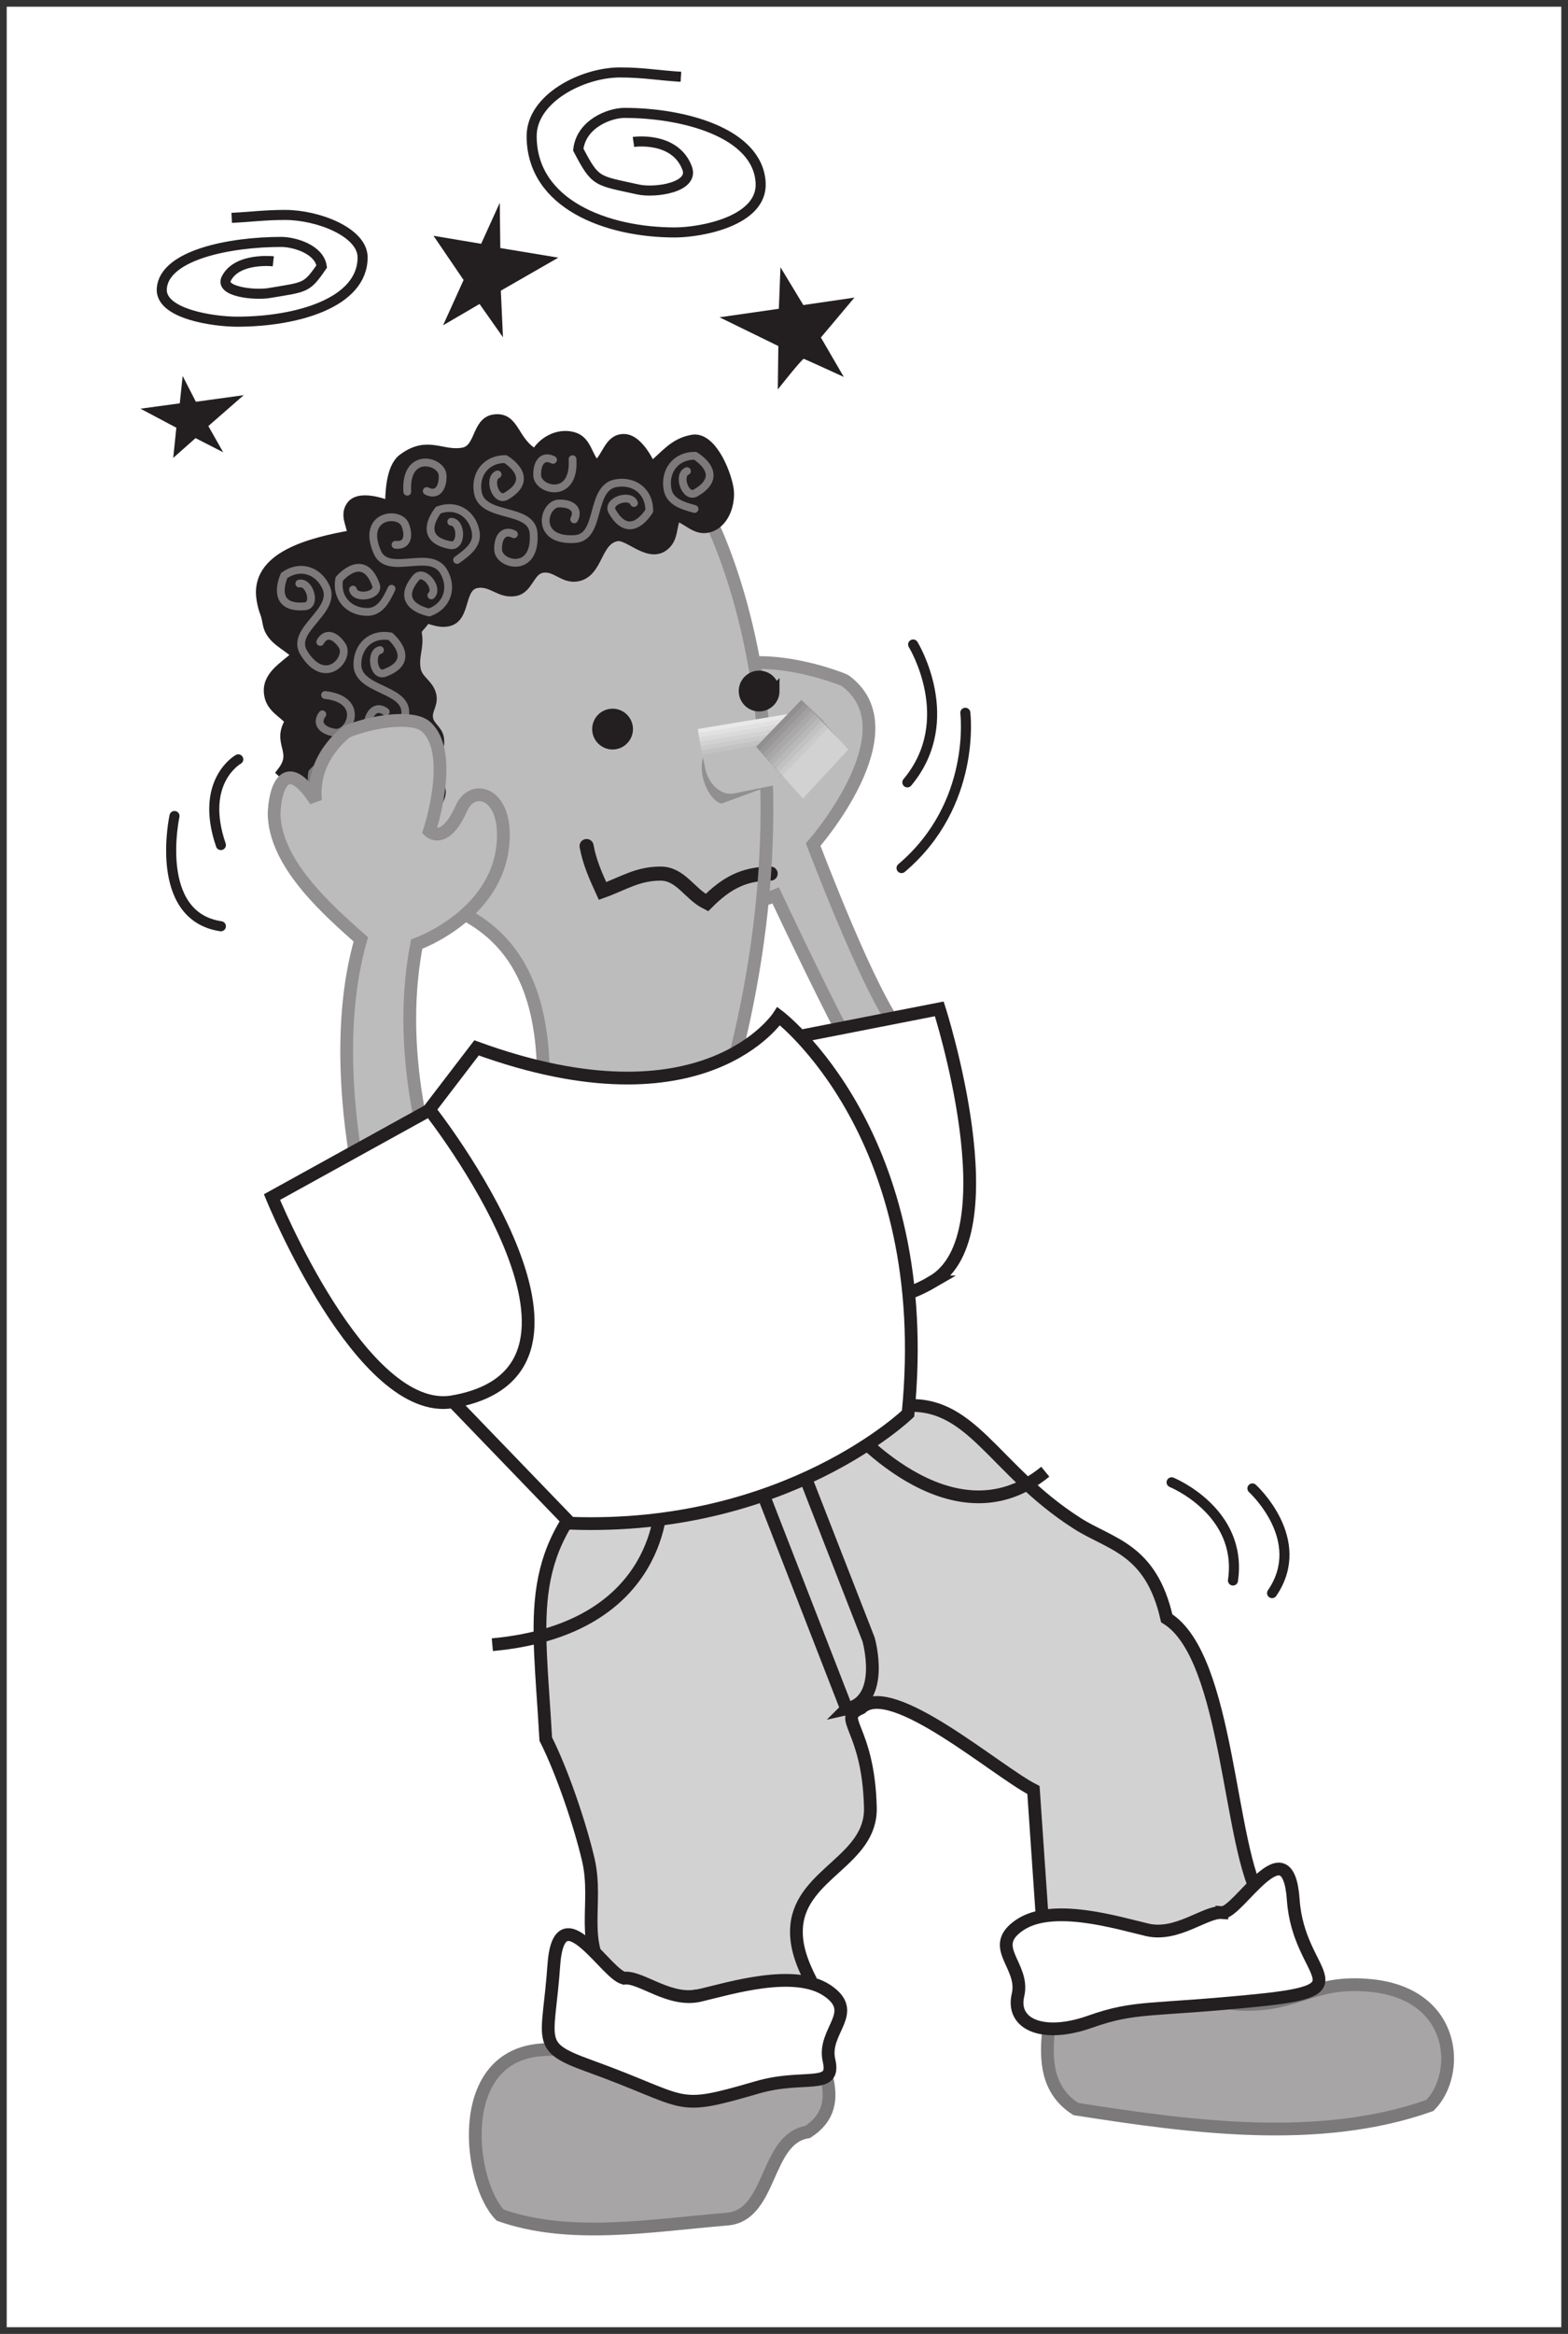 <?xml version="1.0" encoding="UTF-8" standalone="no"?>
<!-- Created with Inkscape (http://www.inkscape.org/) -->
<svg
    xmlns:inkscape="http://www.inkscape.org/namespaces/inkscape"
    xmlns:rdf="http://www.w3.org/1999/02/22-rdf-syntax-ns#"
    xmlns="http://www.w3.org/2000/svg"
    xmlns:cc="http://creativecommons.org/ns#"
    xmlns:dc="http://purl.org/dc/elements/1.1/"
    xmlns:sodipodi="http://sodipodi.sourceforge.net/DTD/sodipodi-0.dtd"
    xmlns:svg="http://www.w3.org/2000/svg"
    xmlns:ns1="http://sozi.baierouge.fr"
    xmlns:xlink="http://www.w3.org/1999/xlink"
    id="svg3787"
    sodipodi:docname="New document 3"
    viewBox="0 0 142.61 212.14"
    version="1.1"
    inkscape:version="0.47pre4 r22446"
  >
  <rect x="0" y="0" width="142.61" height="212.14" fill="#333333" stroke="none"/>
  <sodipodi:namedview
      id="base"
      bordercolor="#666666"
      inkscape:pageshadow="2"
      inkscape:window-y="25"
      pagecolor="#ffffff"
      inkscape:window-height="716"
      inkscape:window-maximized="1"
      inkscape:zoom="0.98994949"
      inkscape:window-x="0"
      showgrid="false"
      borderopacity="1.0"
      inkscape:current-layer="layer1"
      inkscape:cx="210.98855"
      inkscape:cy="28.29575"
      inkscape:window-width="1024"
      inkscape:pageopacity="0.0"
      inkscape:document-units="px"
  />
  <g
      id="layer1"
      inkscape:label="Layer 1"
      inkscape:groupmode="layer"
      transform="translate(-303.69 -426.29)"
    >
    <path
        id="path314"
        style="fill-rule:evenodd;fill:#ffffff"
        d="m304.3 426.9h141.39v210.92h-141.39v-210.92z"
    />
    <path
        id="path316"
        style="fill:#d3d2d2"
        d="m377.45 606.35c-0.811-1.585-1.464-3.252-1.302-5.014 0.458-4.784 6.825-5.944 6.702-10.748-0.176-7.425-3.127-8.046-0.848-9.047 2.749-2.629 12.292 5.724 15.681 7.45l1.079 15.724c3.411 2.97 4.765-1.741 8.639 0.36 1.344 1.334 2.884-3.95 3.652-2.115l7.39-3.889c-3.044-4.666-2.934-22.161-8.639-25.688-1.44-6.364-5.122-6.694-8.162-8.639-7.781-4.978-9.571-11.428-16.105-10.642-8.046 0.965-3.905-0.82-8.537 3.485-1.656 0.699-3.576 1.195-5.881 1.259-4.367 0.139-8.204-2.467-11.436 0.546-8.494 7.921-7.004 13.271-6.356 24.968 1.496 2.962 3.105 7.72 3.865 10.946 0.95 4.034-0.907 7.766 1.966 10.849 1.611 1.729 1.815 0.403 3.428 2.131l14.865-1.936"
    />
    <path
        id="path326"
        style="stroke:#231f20;stroke-miterlimit:3.864;stroke-width:1.16;fill:#d3d2d2"
        d="m380.69 581.62-8.223-21.124 3.922-1.321 6.3 16.138s1.57 5.543-2 6.308z"
    />
    <path
        id="path328"
        style="stroke:#231f20;stroke-miterlimit:3.864;stroke-width:1.16;fill:none"
        d="m363.83 562.58s0.36 11.764-15.362 13.204m32.048-20.288s9.604 11.649 18.241 4.564"
    />
    <path
        id="path330"
        style="stroke:#231f20;stroke-miterlimit:3.864;stroke-width:1.16;fill:none"
        d="m377.45 606.35c-0.811-1.585-1.464-3.252-1.302-5.014 0.458-4.784 6.825-5.944 6.702-10.748-0.176-7.425-3.127-8.046-0.848-9.047 2.749-2.629 12.292 5.724 15.681 7.45l1.079 15.724c3.411 2.97 4.765-1.741 8.639 0.36 1.344 1.334 2.884-3.95 3.652-2.115l7.39-3.889c-3.044-4.666-2.934-22.161-8.639-25.688-1.44-6.364-5.122-6.694-8.162-8.639-7.781-4.978-9.571-11.428-16.105-10.642-8.046 0.965-3.905-0.82-8.537 3.485-1.656 0.699-3.576 1.195-5.881 1.259-4.367 0.139-8.204-2.467-11.436 0.546-8.494 7.921-7.004 13.271-6.356 24.968 1.496 2.962 3.105 7.72 3.865 10.946 0.95 4.034-0.907 7.766 1.966 10.849 1.611 1.729 1.815 0.403 3.428 2.131l14.865-1.936z"
    />
    <path
        id="path332"
        style="stroke:#918f90;stroke-miterlimit:3.864;stroke-width:1.16;fill:#bdbcbc"
        d="m371.1 502.35c2.507-0.961 0.365-5.15-1.29-7.711-1.593-2.462-4.35-3.498-3.88-4.524 3.041-6.634 14.421-2.107 14.612-1.968 6.237 4.54-2.895 14.912-2.895 14.912 7.553 19.555 8.992 17.755 8.992 17.755l-0.72 6.839s1.439 7.805-11.678-19.968c0 0-8.668 3.664-10.39-4.9-1.495-7.435 3.672-6.681 3.984-2.259 0.089 1.262 1.903 2.344 3.264 1.823z"
    />
    <path
        id="path334"
        style="stroke:#231f20;stroke-miterlimit:3.864;stroke-width:1.16;fill:#ffffff"
        d="m388.48 542.81c-14.546 8.446-15.435-21.668-15.435-21.668l16.074-3.151s6.629 20.601-0.639 24.819z"
    />
    <path
        id="path336"
        style="fill:#bdbcbc"
        d="m369.84 525.06-16.791 1.384c0.706-12.898-4.864-16.258-9.098-17.99-1.748 1.195-4.681 0.53-6.859-1.647-2.369-2.37-2.946-5.634-1.289-7.291 0.744-0.745 1.812-1.039 2.979-0.921l0.384-20.115 28.602-5.95s11.249 19.402 2.071 52.531"
    />
    <path
        id="path346"
        style="stroke:#231f20;stroke-linecap:round;stroke-miterlimit:3.864;stroke-width:1.281;fill:none"
        d="m357.04 503.19c0.264 1.45 0.791 2.636 1.45 4.086 1.846-0.659 3.164-1.581 5.272-1.581 1.846 0 2.636 1.845 4.219 2.636 1.714-1.714 3.295-2.636 5.8-2.636"
    />
    <path
        id="path348"
        style="stroke:#918f90;stroke-miterlimit:3.864;stroke-width:1.16;fill:none"
        d="m369.84 525.06-16.791 1.384c0.706-12.898-4.864-16.258-9.098-17.99-1.748 1.195-4.681 0.53-6.859-1.647-2.369-2.37-2.946-5.634-1.289-7.291 0.744-0.745 1.812-1.039 2.979-0.921l0.384-20.115 28.602-5.95s11.249 19.402 2.071 52.531z"
    />
    <path
        id="path350"
        style="stroke:#231f20;stroke-miterlimit:3.864;stroke-width:0.975;fill:#231f20"
        d="m374.1 489.1c0-0.755-0.613-1.366-1.367-1.366s-1.367 0.613-1.367 1.367 0.611 1.367 1.366 1.367c0.756-0.001 1.369-0.614 1.369-1.369z"
    />
    <path
        id="path352"
        style="stroke:#231f20;stroke-miterlimit:3.864;stroke-width:0.975;fill:#231f20"
        d="m360.77 492.56c0-0.756-0.613-1.367-1.367-1.367s-1.367 0.613-1.367 1.367 0.613 1.367 1.367 1.367c0.755-0.001 1.367-0.613 1.367-1.367z"
    />
    <path
        id="path354"
        style="fill:#918f90"
        d="m374.77 497.33-5.441 1.996c-1.156-0.204-2.505-3.014-1.41-4.905l6.851 2.909"
    />
    <path
        id="path356"
        style="fill:#bdbcbc"
        d="m377.22 497.04-6.819 1.374c-1.156 0.204-2.334-0.88-2.605-2.425-0.273-1.544 0.444-2.961 1.6-3.165l6.876-1.384 0.948 5.6"
    />
    <path
        id="path366"
        style="fill:#e9e9e9"
        d="m367.15 492.55 9.62-1.596 0.182 0.969-9.621 1.597-0.181-0.97"
    />
    <path
        id="path368"
        style="fill:#e2e1e1"
        d="m367.22 492.93 9.621-1.597 0.181 0.97-9.621 1.597-0.181-0.97"
    />
    <path
        id="path370"
        style="fill:#dadada"
        d="m367.29 493.32 9.621-1.597 0.181 0.97-9.621 1.596-0.181-0.969"
    />
    <path
        id="path372"
        style="fill:#d3d2d2"
        d="m367.36 493.7 9.621-1.597 0.182 0.969-9.621 1.597-0.182-0.969"
    />
    <path
        id="path374"
        style="fill:#cccbcb"
        d="m367.44 494.09 9.621-1.596 0.181 0.969-9.621 1.597-0.181-0.97"
    />
    <path
        id="path376"
        style="fill:#c4c3c3"
        d="m367.51 494.47 9.621-1.597 0.181 0.97-9.621 1.597-0.181-0.97"
    />
    <path
        id="path378"
        style="fill:#bdbcbc"
        d="m367.58 494.86 9.621-1.597 0.181 0.97-9.621 1.596-0.181-0.969"
    />
    <path
        id="path380"
        style="fill:#ffffff"
        d="m374.63 494.61c-0.271-1.545 0.445-2.961 1.601-3.166 1.156-0.204 2.315 0.884 2.587 2.428 0.273 1.545-0.445 2.962-1.601 3.166-1.156 0.204-2.315-0.882-2.587-2.428"
    />
    <path
        id="path390"
        style="fill:#918f90"
        d="m378.6 491.86-4.274 4.401-1.867-2.089 4.114-4.27 2.027 1.958"
    />
    <path
        id="path392"
        style="fill:#999798"
        d="m376.87 490.23 2.01 1.95-4.256 4.409-1.867-2.089 4.114-4.27"
    />
    <path
        id="path394"
        style="fill:#a2a0a0"
        d="m377.17 490.56 1.992 1.942-4.239 4.416-1.867-2.087 4.114-4.271"
    />
    <path
        id="path396"
        style="fill:#aaa8a9"
        d="m377.47 490.88 1.975 1.935-4.221 4.424-1.867-2.087 4.114-4.271"
    />
    <path
        id="path398"
        style="fill:#b2b1b1"
        d="m377.77 491.21 1.958 1.927-4.204 4.431-1.867-2.087 4.114-4.271"
    />
    <path
        id="path400"
        style="fill:#bab9b9"
        d="m378.07 491.53 1.939 1.921-4.186 4.438-1.866-2.087 4.114-4.271"
    />
    <path
        id="path402"
        style="fill:#c3c1c2"
        d="m378.37 491.86 1.921 1.914-4.169 4.445-1.866-2.087 4.114-4.271"
    />
    <path
        id="path404"
        style="fill:#cbcaca"
        d="m378.67 492.18 1.904 1.906-4.151 4.452-1.866-2.087 4.114-4.271"
    />
    <path
        id="path406"
        style="fill:#d3d2d2"
        d="m380.85 494.41-4.134 4.46-1.866-2.087 4.114-4.271 1.886 1.899"
    />
    <path
        id="path408"
        style="stroke:#a7a5a6;stroke-miterlimit:3.864;stroke-width:0.975;fill:none"
        d="m343.94 508.46c-1.748 1.194-4.666 0.526-6.844-1.651-2.369-2.37-2.946-5.634-1.289-7.291 0.744-0.745 1.812-1.039 2.979-0.921"
    />
    <path
        id="path410"
        style="fill:#bdbcbc"
        d="m343.94 508.46c-1.748 1.194-4.666 0.526-6.844-1.651-2.369-2.37-2.946-5.634-1.289-7.291 0.744-0.745 1.812-1.039 2.979-0.921l5.154 9.864"
    />
    <path
        id="path412"
        style="fill-rule:evenodd;stroke:#7b7979;stroke-miterlimit:3.864;stroke-width:.181;fill:#7b7979"
        d="m340.75 501.25 1.742 3.266s-1.529-3.266-4.681-2.069c-3.152 1.198 2.939-1.198 2.939-1.198z"
    />
    <path
        id="path414"
        style="stroke:#918f90;stroke-miterlimit:3.864;stroke-width:0.975;fill:none"
        d="m343.92 508.46c-1.746 1.194-4.651 0.524-6.829-1.654-2.369-2.37-2.946-5.634-1.289-7.291 0.744-0.745 2.14-1.087 3.306-0.97"
    />
    <path
        id="path416"
        style="stroke:#231f20;stroke-miterlimit:3.864;stroke-width:0.975;fill:#231f20"
        d="m343.73 498.05c-0.1-0.57-0.699-0.632-0.8-1.201-0.229-1.302 0.876-2.169 0.647-3.47-0.129-0.733-0.853-1.025-0.981-1.758-0.144-0.814 0.45-1.254 0.307-2.067-0.188-1.058-1.25-1.374-1.436-2.431-0.215-1.221 0.321-1.988 0.106-3.208-0.115-0.651 0.684-0.876 0.746-1.474 0.775 0.115 1.254 0.45 2.067 0.306 1.709-0.301 0.949-3.188 2.658-3.489 1.383-0.244 2.1 0.971 3.484 0.728 1.22-0.215 1.259-1.9 2.48-2.115 1.22-0.215 1.938 1.001 3.158 0.785 1.954-0.344 1.681-3.316 3.634-3.661 1.058-0.186 2.826 1.909 4.192 0.939 0.969-0.688 0.689-1.799 1.183-2.809 1.157 0.383 1.843 1.436 3.039 1.058 1.452-0.46 1.905-2.374 1.704-3.513-0.286-1.627-1.619-4.665-3.246-4.379-1.709 0.301-2.446 1.448-3.768 2.519 0 0-1.075-2.575-2.469-2.585-1.367-0.009-1.465 1.685-2.504 2.455-0.904-0.846-0.861-2.301-2.144-2.643-1.407-0.375-2.815 0.497-3.375 1.603-2.13-1.135-1.874-3.469-3.785-3.192-1.594 0.233-1.196 2.729-2.824 3.015-1.952 0.345-3.2-1.124-5.445 0.541-1.062 0.787-1.147 2.987-1.163 4.332 0 0-2.732-1.171-3.531-0.049-0.604 0.846 0.043 1.67 0.133 2.661-3.905 0.689-8.969 1.968-8.28 5.874 0.215 1.22 0.33 0.899 0.545 2.119 0.259 1.465 1.675 1.886 2.689 2.882-1.225 1.139-2.848 1.927-2.546 3.638 0.201 1.139 1.196 1.55 1.924 2.345-1.311 2.078 0.749 2.721-0.755 4.664 1.89 1.681-0.414 3.933 2.046 4.086l2.322 0.514c-0.345 0.9 2.105-1.379 2.277-0.403 0.531 3.011 8.14-0.176 7.71-2.618z"
    />
    <path
        id="path418"
        style="stroke:#7b7979;stroke-linecap:round;stroke-miterlimit:3.864;stroke-width:.709;fill:none"
        d="m361.35 472.01c-0.367-0.887-2.525-0.169-1.979 0.772 1.671 2.879 3.373-0.066 3.373-0.066 0.001-1.799-1.417-2.791-3.034-2.506-2.411 0.425-1.29 4.923-3.734 5.076-3.725 0.233-2.848-3.188-1.48-3.231 1.163-0.036 1.889 0.514 1.417 1.442m-6.965-4.085c-0.886 0.369-0.169 2.526 0.772 1.98 2.879-1.671-0.066-3.374-0.066-3.374-1.798 0-2.791 1.419-2.506 3.035 0.425 2.411 4.923 1.29 5.075 3.734 0.234 3.726-3.186 2.848-3.23 1.48-0.036-1.163 0.514-1.889 1.442-1.417m5.327-6.821c0.233 3.725-3.172 2.844-3.215 1.476-0.037-1.161 0.512-1.889 1.442-1.417m12.18 1.025c-0.886 0.369-0.138 2.521 0.802 1.975 2.879-1.671-0.066-3.374-0.066-3.374-1.798 0-2.791 1.419-2.506 3.035 0.203 1.145 1.323 1.492 2.459 1.805m-28.606 12.825c-0.939 0.207-0.605 2.458 0.416 2.084 3.125-1.146 0.521-3.334 0.521-3.334-1.771-0.312-2.996 0.911-2.996 2.553 0 2.449 4.624 2.125 4.35 4.559-0.416 3.71-3.632 2.251-3.438 0.896 0.165-1.15 0.833-1.771 1.666-1.146m-5.44 6.464c0.209 0.938 2.458 0.605 2.084-0.416-1.146-3.125-3.334-0.521-3.334-0.521-0.312 1.771 0.912 2.996 2.553 2.996 2.449 0 2.126-4.625 4.559-4.351 3.709 0.417 2.25 3.634 0.896 3.439-1.151-0.165-1.77-0.834-1.145-1.666m-5.689-7.474c3.709 0.417 2.251 3.619 0.896 3.424-1.151-0.166-1.77-0.834-1.145-1.667m2.786-11.336c0.209 0.938 2.459 0.575 2.084-0.446-1.146-3.126-3.334-0.521-3.334-0.521-0.312 1.771 0.912 2.995 2.554 2.995 1.163 0 1.7-1.042 2.205-2.107m-8.387-0.469c0.938-0.207 1.586 1.972 0.504 2.065-3.317 0.281-1.881-2.801-1.881-2.801 1.472-1.032 3.1-0.44 3.794 1.048 1.035 2.219-3.292 3.88-2.016 5.97 1.946 3.185 4.244 0.505 3.495-0.64-0.637-0.974-1.504-1.254-1.995-0.335m10.105-4.234c0.708-0.649-0.706-2.43-1.403-1.595-2.134 2.555 1.215 3.147 1.215 3.147 1.69-0.615 2.139-2.289 1.317-3.71-1.224-2.12-5.066 0.472-6.046-1.772-1.492-3.421 2.021-3.766 2.529-2.495 0.432 1.08 0.165 1.95-0.87 1.825m5.069-2.094c0.96 0.043 0.993 2.321-0.077 2.129-3.277-0.585-1.093-3.192-1.093-3.192 1.69-0.615 3.109 0.379 3.394 1.995 0.201 1.145-0.733 1.855-1.694 2.538m-4.53-6.201c-0.234-3.725 3.171-2.845 3.215-1.476 0.036 1.163-0.514 1.889-1.442 1.417"
    />
    <path
        id="path420"
        style="stroke:#231f20;stroke-linecap:round;stroke-miterlimit:3.864;stroke-width:0.915;fill:none"
        d="m386.74 484.87s4.219 6.855-0.526 12.534m5.272-6.327s1.055 8.315-5.8 14.115m-60.326-9.881s-3.569 1.988-1.581 7.789m-4.219-2.638s-1.986 9.088 4.219 10.02m86.469 50.542s6.505 2.643 5.581 8.925m1.769-8.369s5.12 4.652 1.788 9.515"
    />
    <path
        id="path422"
        style="stroke:#231f20;stroke-miterlimit:3.864;stroke-width:0.915;fill:none"
        d="m365.62 433.27c-2.109-0.131-3.428-0.395-5.536-0.395-3.428 0-8.04 2.357-8.04 5.785 0 6.196 6.826 8.758 13.022 8.758 2.373 0 8.016-1.024 7.804-4.539-0.273-4.525-6.986-6.327-12.39-6.327-1.319 0-3.92 0.965-4.197 3.334 1.581 3.033 1.673 2.79 5.436 3.626 1.538 0.343 5.14-0.177 4.463-1.952-1.115-2.926-4.879-2.369-4.879-2.369m-36.54 6.9c1.85-0.089 3.006-0.264 4.855-0.264 3.005 0 7.051 1.573 7.051 3.86 0 4.134-5.987 5.843-11.42 5.843-2.08 0-7.029-0.682-6.844-3.027 0.24-3.02 6.126-4.223 10.866-4.223 1.155 0 3.436 0.644 3.68 2.225-1.386 2.022-1.468 1.861-4.768 2.42-1.347 0.228-4.506-0.119-3.913-1.304 0.978-1.952 4.277-1.58 4.277-1.58"
    />
    <path
        id="path424"
        style="fill:#231f20"
        d="m347.45 448.45 1.694-3.729 0.049 4.115 5.276 0.873-5.228 3.001 0.194 4.235-2.13-3.025-3.315 1.936 1.863-4.115-2.734-4.018 4.331 0.726"
    />
    <path
        id="path426"
        style="fill:#231f20"
        d="m381.4 453.34-4.646 0.677-2.081-3.438-0.146 3.776-5.396 0.775 5.349 2.614-0.049 3.945s2.226-2.831 2.371-2.783c0.146 0.048 3.631 1.645 3.631 1.645l-2.083-3.583 3.05-3.63"
    />
    <path
        id="path428"
        style="fill-rule:evenodd;fill:#231f20"
        d="m320.04 462.95 0.263-2.487 1.202 2.345 4.351-0.6-3.217 2.808 1.35 2.384-2.514-1.288-2.03 1.799 0.284-2.744-3.264-1.73 3.575-0.486"
    />
    <path
        id="path430"
        style="stroke:#918f90;stroke-miterlimit:3.864;stroke-width:1.16;fill:#bdbcbc"
        d="m347.8 544.51s-9.306-16.425-6.21-32.405c0 0 7.979-2.82 7.881-10.071-0.052-3.785-2.86-4.438-3.819-2.272-1.521 3.439-2.911 2.078-2.911 2.078s2.379-7.117-0.312-9.499c-1.135-1.004-4.606-0.576-7.168 0.434 0 0-3.309 2.308-2.864 6.294-3.225-4.9-3.854 0.214-3.766 1.512 0.301 4.53 5.18 8.68 7.875 11.096-4.479 15.65 4.195 37.265 4.195 37.265l7.099-4.431z"
    />
    <path
        id="path432"
        style="stroke:#231f20;stroke-miterlimit:3.864;stroke-width:1.16;fill:#ffffff"
        d="m344.9 553.7 10.654 11.044c19.681 0.72 30.724-9.964 30.724-9.964 2.519-25.328-11.762-36.126-11.762-36.126s-6.724 10.439-27.484 2.88l-4.32 5.644 2.189 26.522z"
    />
    <path
        id="path434"
        style="stroke:#231f20;stroke-miterlimit:3.864;stroke-width:1.16;fill:#ffffff"
        d="m344.87 553.7c16.572-2.882-2.103-26.522-2.103-26.522l-14.34 7.92s8.162 20.044 16.441 18.604z"
    />
    <path
        id="path436"
        style="stroke:#7b7979;stroke-miterlimit:3.864;stroke-width:1.16;fill:#a7a5a6"
        d="m361.72 608.02c0.56 0.861 0.384 5.76 0.629 6.704-5.562 0.304-4.157-2.658-9.679-2.092-7.782 0.795-6.306 12.155-3.485 15.002 6.327 2.24 13.769 0.925 20.646 0.36 4.094-0.336 3.425-7.315 7.314-7.921 4.011-2.605 0.805-6.867-0.59-11.402l-14.835-0.65z"
    />
    <path
        id="path438"
        style="stroke:#7b7979;stroke-miterlimit:3.864;stroke-width:1.16;fill:#a7a5a6"
        d="m399.76 605.93c-0.609 4.78-2.135 9.525 1.77 12.06 10.42 1.625 22.115 3.249 32.209-0.325 2.821-2.848 2.466-10.102-5.315-10.898-5.522-0.565-6.634 1.99-12.196 1.686l-16.47-2.52z"
    />
    <path
        id="path440"
        style="stroke:#231f20;stroke-miterlimit:3.864;stroke-width:1.16;fill:#ffffff"
        d="m414.82 600.13c1.506 0.106 6.006-8.126 6.494-1.145 0.486 6.981 6.64 8.129-3.228 9.124-9.866 0.996-11.075 0.466-15.276 1.95-4.201 1.485-7.169 0.28-6.532-2.436 0.637-2.716-2.825-4.351 0.166-6.366 2.993-2.015 8.871-0.194 11.586 0.443 2.716 0.637 5.284-1.675 6.79-1.569z"
    />
    <path
        id="path442"
        style="stroke:#231f20;stroke-miterlimit:3.864;stroke-width:1.16;fill:#ffffff"
        d="m360.55 606.09c-1.506 0.106-6.006-8.126-6.492-1.145-0.487 6.981-1.745 7.332 3.226 9.125 9.329 3.362 7.51 4.211 15.276 1.95 4.277-1.246 7.168 0.279 6.531-2.438-0.637-2.715 2.825-4.35-0.166-6.366-2.993-2.015-8.87-0.194-11.586 0.444-2.715 0.637-5.282-1.676-6.789-1.57z"
    />
  </g
  >
</svg
>
